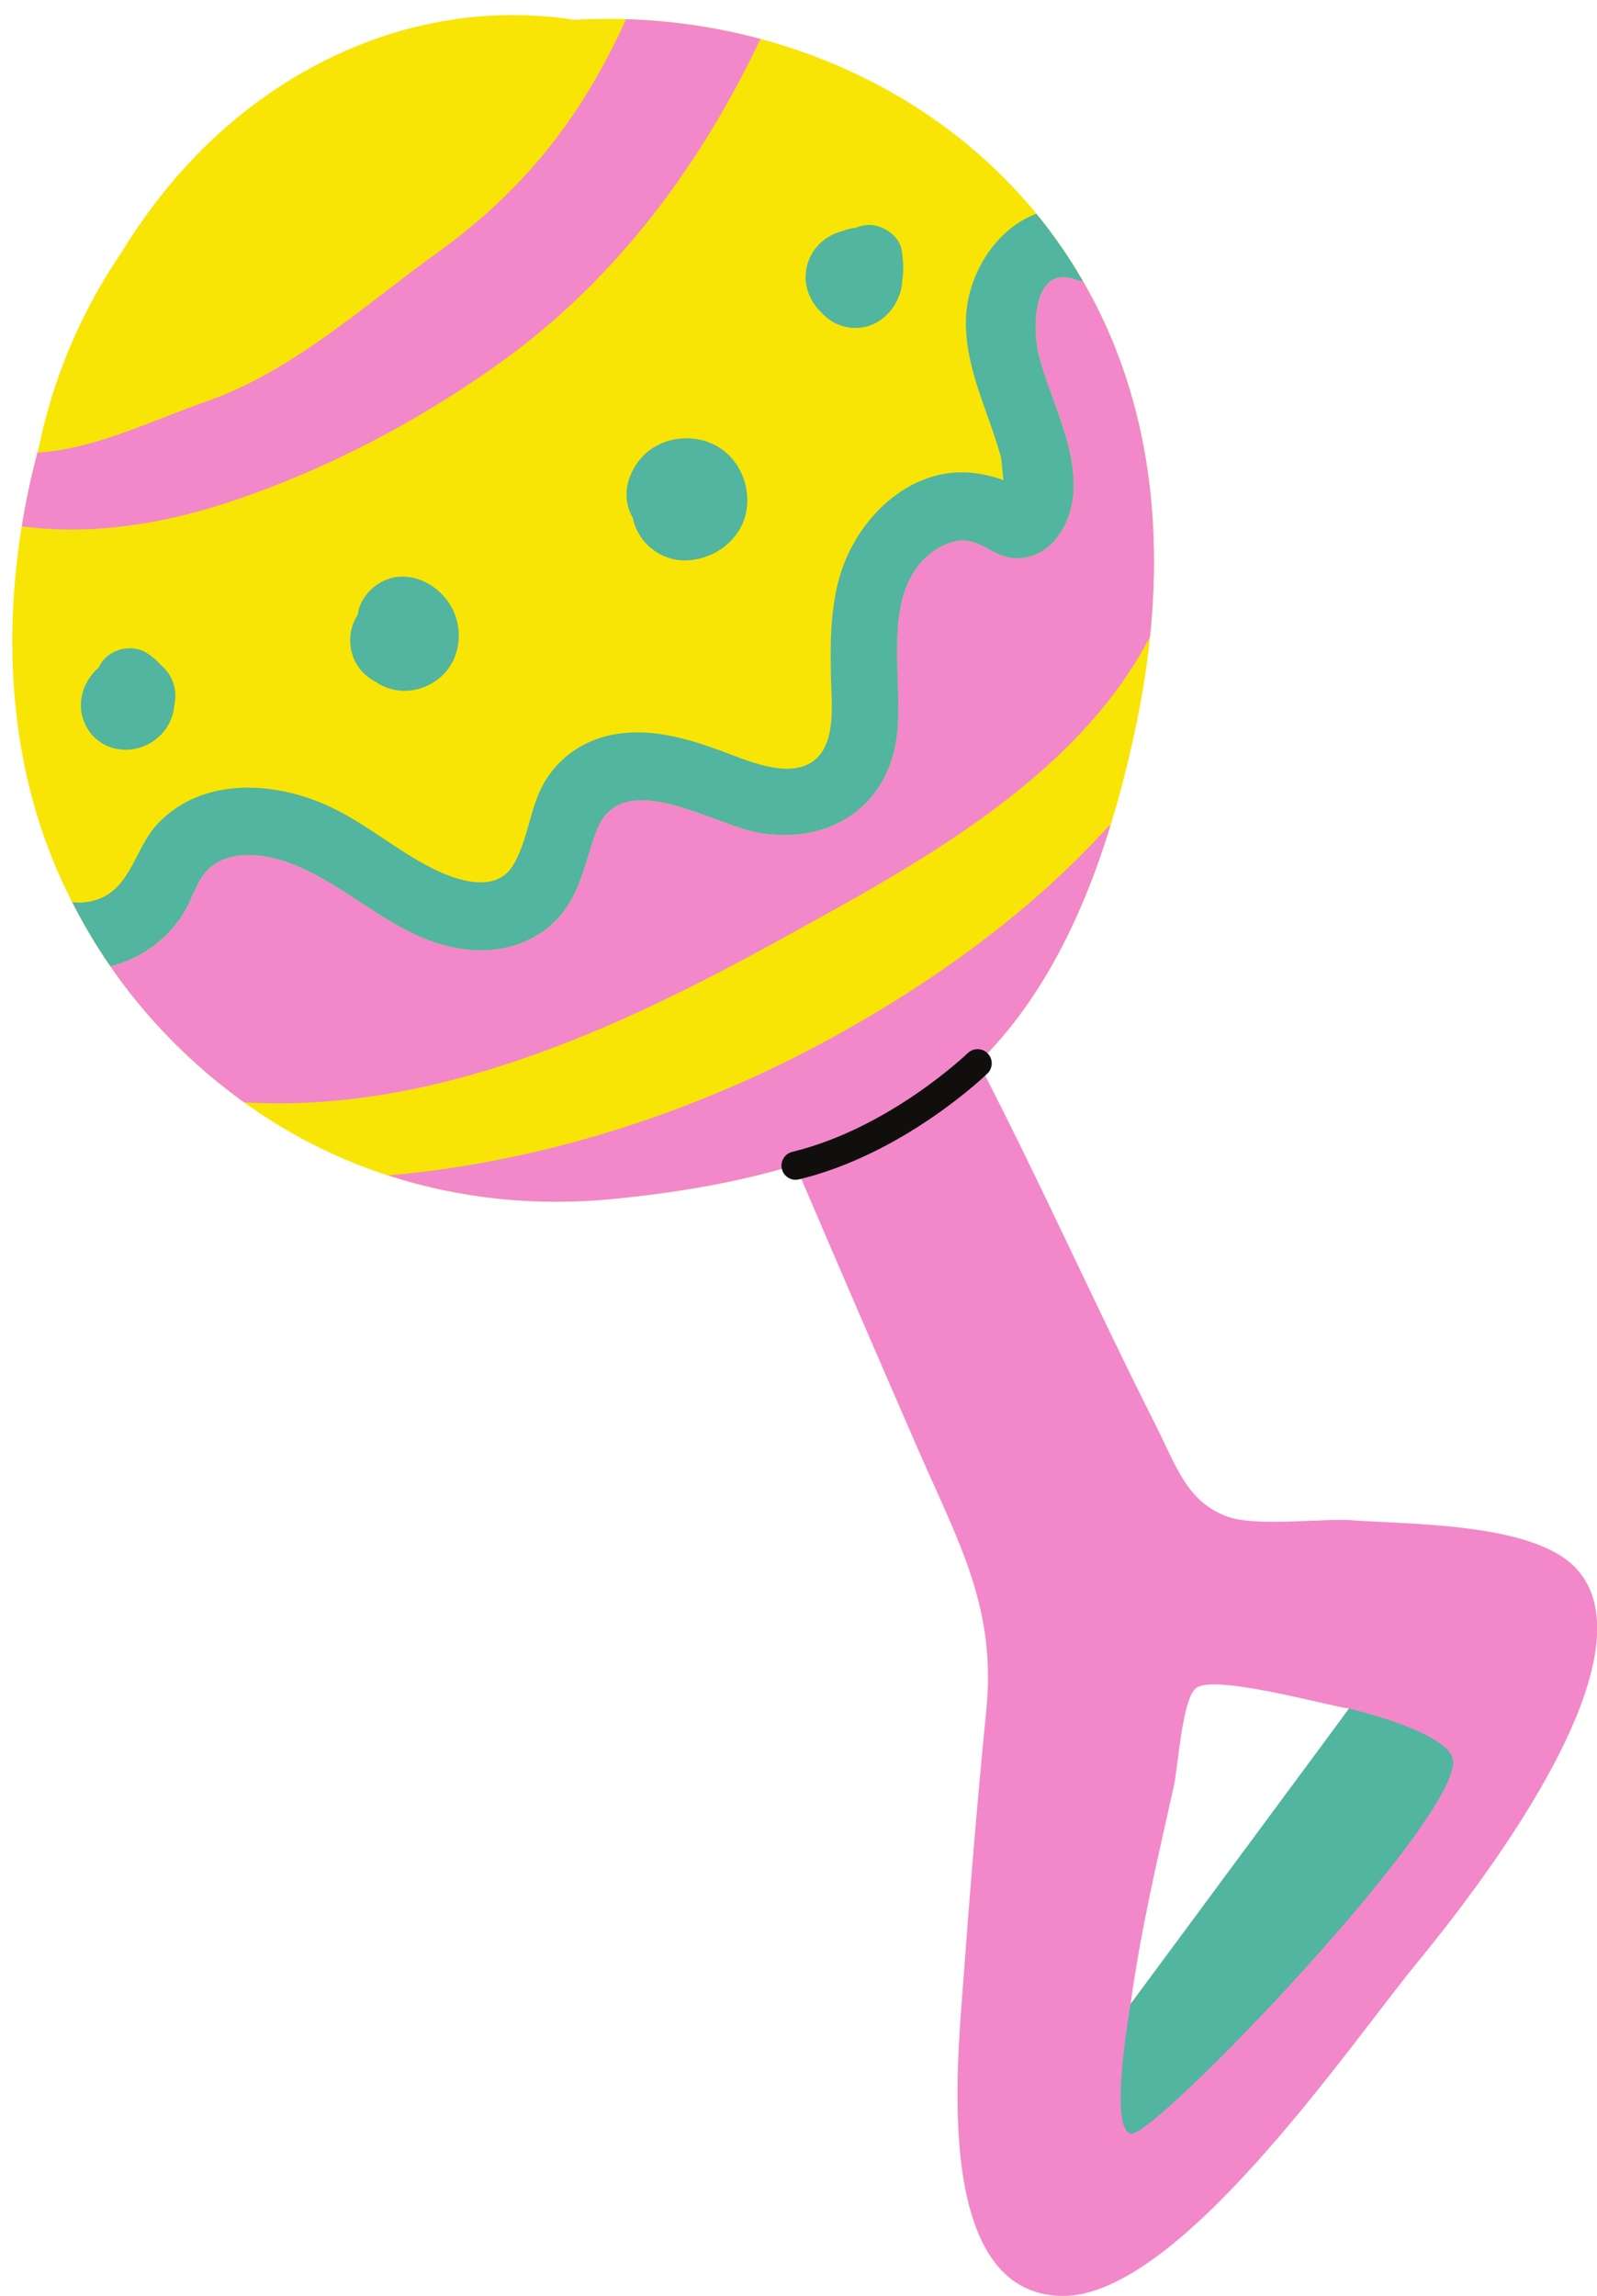 <?xml version="1.0" encoding="UTF-8"?><svg xmlns="http://www.w3.org/2000/svg" xmlns:xlink="http://www.w3.org/1999/xlink" height="503.3" preserveAspectRatio="xMidYMid meet" version="1.0" viewBox="-2.7 -3.3 350.3 503.3" width="350.3" zoomAndPan="magnify"><defs><clipPath id="a"><path d="M 2 0 L 347.641 0 L 347.641 500 L 2 500 Z M 2 0"/></clipPath></defs><g><g id="change1_1"><path d="M 246.332 156.543 C 244.883 163.328 243.148 170.27 241.043 177.164 C 241.043 177.164 241.043 177.168 241.043 177.172 C 235.074 196.73 226.078 215.875 211.73 229.793 C 190.762 250.141 159.137 256.902 131.188 259.574 C 104.574 262.117 77.828 256.168 55.262 241.387 C 34.051 227.5 17.566 207.461 8.254 183.602 C -2.66 155.641 -1.98 123.523 5.793 94.828 C 8.965 79.434 15.191 64.883 23.91 52.086 C 30.199 41.855 37.777 32.508 46.734 24.695 C 68.09 6.059 95.379 -3.277 123.281 1.043 C 170.848 -1.676 219.078 21.957 239.914 68.199 C 252.492 96.113 252.656 126.93 246.332 156.543" fill="#f8e505"/></g><g clip-path="url(#a)" id="change2_1"><path d="M 249.559 136.281 C 249.555 136.285 249.555 136.285 249.551 136.289 C 249.547 136.348 249.543 136.406 249.535 136.465 C 249.543 136.402 249.551 136.344 249.559 136.281 Z M 82.398 254.371 C 82.418 254.371 82.438 254.367 82.457 254.367 C 82.02 254.223 81.574 254.09 81.137 253.941 C 81.559 254.082 81.977 254.234 82.398 254.371 Z M 249.551 136.289 C 251.938 113.125 249.645 89.793 239.914 68.199 C 238.387 64.801 236.691 61.547 234.875 58.395 C 234.363 58.32 233.832 58.188 233.277 57.988 C 223.574 54.496 223.75 69.227 225.188 74.723 C 227.695 84.328 232.965 93.453 232.797 103.645 C 232.676 110.922 228.336 119.18 220.066 119.059 C 216.301 119.004 213.902 116.418 210.535 115.449 C 207.242 114.5 203.664 116.16 201.148 118.223 C 189.895 127.453 196.023 147.035 193.793 159.516 C 191.113 174.5 178.348 181.723 163.844 179.266 C 153.812 177.566 133.688 164.457 128.195 178.664 C 125.777 184.914 124.914 191.508 120.602 196.895 C 116.098 202.523 109.254 205.195 102.113 205 C 85.52 204.543 75.055 191 60.387 185.715 C 54.91 183.738 46.98 182.883 42.621 187.617 C 40.344 190.09 39.445 193.746 37.723 196.59 C 36.113 199.242 34.156 201.512 31.734 203.449 C 28.625 205.934 25.133 207.598 21.5 208.516 C 29.48 220.055 39.41 230.129 50.855 238.348 C 91.918 240.777 131.727 222.855 167.012 203.445 C 197.059 186.914 233.043 168.023 249.551 136.289 Z M 293.207 371.242 C 288.398 370.605 263.395 363.539 259.586 366.805 C 256.586 369.375 255.723 383.984 254.754 388.348 C 251.238 404.133 247.469 419.922 245.312 435.965 C 261.742 414.738 277.508 393.012 293.207 371.242 Z M 308.051 427.062 C 293.031 445.359 255.773 500.332 230.254 500 C 202.117 499.633 207.223 449.578 208.52 432.016 C 210.008 411.883 211.633 391.762 213.637 371.676 C 215.883 349.195 207.715 335.137 198.793 314.68 C 189.73 293.891 180.738 273.07 171.82 252.219 C 171.797 252.16 171.77 252.102 171.742 252.047 C 171.746 252.047 171.754 252.043 171.758 252.043 C 158.422 256.133 144.395 258.309 131.188 259.574 C 114.648 261.152 98.066 259.426 82.457 254.367 C 116.879 251.371 150.656 240.211 180.145 223.988 C 202.074 211.926 223.406 196.664 240.574 177.676 C 240.664 177.719 240.75 177.77 240.84 177.809 C 234.898 197.062 225.992 215.859 211.91 229.613 C 225.43 255.664 237.488 282.773 250.625 308.77 C 255.371 318.16 257.562 325.82 266.461 329.137 C 272.773 331.488 287.52 329.465 293.961 329.961 C 306.102 330.898 333.145 330.453 342.707 340.188 C 361.934 359.758 319.598 412.996 308.051 427.062 Z M 47.281 106.855 C 32.758 111.625 17.16 114.102 2.078 112.086 C 2.961 106.613 4.121 101.207 5.52 95.91 C 17.848 95.203 29.711 89.23 42.773 84.629 C 61.586 77.996 76.977 63.797 93.148 52.148 C 113.715 37.344 125.594 20.758 134.633 0.914 C 144.613 1.219 154.52 2.668 164.102 5.238 C 150.969 32.945 132.594 57.797 107.238 76.055 C 89.18 89.059 68.438 99.902 47.281 106.855" fill="#f288ca"/></g><g id="change3_1"><path d="M 209.18 66.734 C 208.949 75.852 212.727 84.109 215.52 92.562 C 215.984 93.973 216.461 95.406 216.828 96.848 C 217.062 97.758 217.148 100.234 217.402 101.969 C 215.945 101.352 214.18 100.977 212.953 100.723 C 197.992 97.613 185.113 109.961 181.375 123.457 C 179.391 130.613 179.414 138.176 179.582 145.531 C 179.707 150.98 180.793 159.863 175.652 163.574 C 170.078 167.602 160.758 163.219 155.215 161.203 C 148.242 158.664 140.926 156.535 133.43 157.469 C 126.539 158.328 120.527 161.91 116.883 167.906 C 113.379 173.664 113.262 180.949 109.727 186.555 C 106.219 192.113 98.734 190.07 93.773 187.832 C 85.246 183.988 78.168 177.504 69.684 173.547 C 57.762 167.984 41.953 166.879 32.074 177.074 C 26.613 182.707 26.039 192.348 17.34 194.254 C 15.812 194.59 14.422 194.637 13.141 194.457 C 15.625 199.344 18.406 204.047 21.5 208.516 C 25.133 207.598 28.625 205.934 31.734 203.449 C 34.156 201.512 36.113 199.242 37.723 196.59 C 39.445 193.746 40.344 190.09 42.621 187.617 C 46.98 182.883 54.91 183.738 60.387 185.715 C 75.055 191 85.52 204.543 102.113 205 C 109.254 205.195 116.098 202.523 120.602 196.895 C 124.914 191.508 125.777 184.914 128.195 178.664 C 133.688 164.457 153.812 177.566 163.844 179.266 C 178.348 181.723 191.113 174.5 193.793 159.516 C 196.023 147.035 189.895 127.453 201.148 118.223 C 203.664 116.16 207.242 114.5 210.535 115.449 C 213.902 116.418 216.301 119.004 220.066 119.059 C 228.336 119.18 232.676 110.922 232.797 103.645 C 232.965 93.453 227.695 84.328 225.188 74.723 C 223.75 69.227 223.574 54.496 233.277 57.988 C 233.832 58.188 234.363 58.32 234.875 58.395 C 231.828 53.102 228.398 48.156 224.629 43.566 C 215.719 46.852 209.426 56.898 209.18 66.734 Z M 22.121 160.691 C 25.309 161.574 28.824 160.812 31.418 158.809 C 33.855 156.926 35.262 154.32 35.527 151.402 C 35.766 150.297 35.836 149.148 35.684 148.012 C 35.383 145.766 34.223 143.859 32.59 142.492 C 31.695 141.469 30.633 140.566 29.441 139.812 C 26.137 137.73 21.078 139.012 19.238 142.488 C 19.152 142.652 19.082 142.82 19.008 142.984 C 16.277 145.32 14.637 148.879 15.141 152.645 C 15.652 156.441 18.387 159.652 22.121 160.691 Z M 315.859 381.906 C 313.539 375.941 293.207 371.242 293.207 371.242 L 245.312 435.965 C 245.312 435.965 240.387 463.105 245.312 464.43 C 250.238 465.758 320.055 392.695 315.859 381.906 Z M 79.832 146.223 C 79.977 146.32 80.102 146.441 80.25 146.535 C 84.461 149.062 89.605 148.508 93.426 145.555 C 97.371 142.508 98.758 137.359 97.477 132.605 C 96.043 127.277 91.008 123.062 85.426 123.109 C 81.949 123.141 78.781 125.133 76.98 128.055 C 76.297 129.164 75.91 130.336 75.762 131.52 C 75.637 131.711 75.512 131.891 75.395 132.094 C 74.047 134.43 73.766 137.441 74.535 140.008 C 75.398 142.902 77.375 144.996 79.832 146.223 Z M 187.297 68.309 C 191.039 67.383 193.93 64.059 194.887 60.414 C 195.07 59.711 195.156 58.98 195.191 58.25 C 195.566 56.086 195.445 53.809 195.059 51.441 C 194.695 49.219 192.684 47.43 190.742 46.605 C 188.676 45.734 186.867 45.91 184.922 46.648 C 183.93 46.746 182.957 46.992 182.039 47.383 C 181.746 47.457 181.453 47.52 181.168 47.621 C 176.91 49.141 174.105 52.781 174.004 57.352 C 173.941 60.297 175.383 63.285 177.578 65.301 C 179.914 67.957 183.691 69.203 187.297 68.309 Z M 135.203 108.207 C 134.023 104.445 135.145 100.691 137.473 97.676 C 141.48 92.488 149.246 91.336 154.801 94.641 C 159.836 97.637 162.242 104.004 160.816 109.613 C 159.379 115.258 154.133 119.062 148.484 119.52 C 142.57 120.004 137.238 115.883 136.109 110.223 C 135.754 109.605 135.434 108.949 135.203 108.207" fill="#51b59f"/></g><g id="change4_1"><path d="M 213.891 232.027 C 213.148 232.746 195.438 249.695 172.551 255.238 C 172.305 255.297 172.059 255.324 171.816 255.324 C 170.414 255.324 169.145 254.371 168.801 252.949 C 168.395 251.281 169.422 249.602 171.09 249.199 C 192.348 244.051 209.402 227.727 209.57 227.559 C 210.805 226.367 212.77 226.398 213.965 227.633 C 215.156 228.867 215.125 230.832 213.891 232.027" fill="#110f0d"/></g></g></svg>